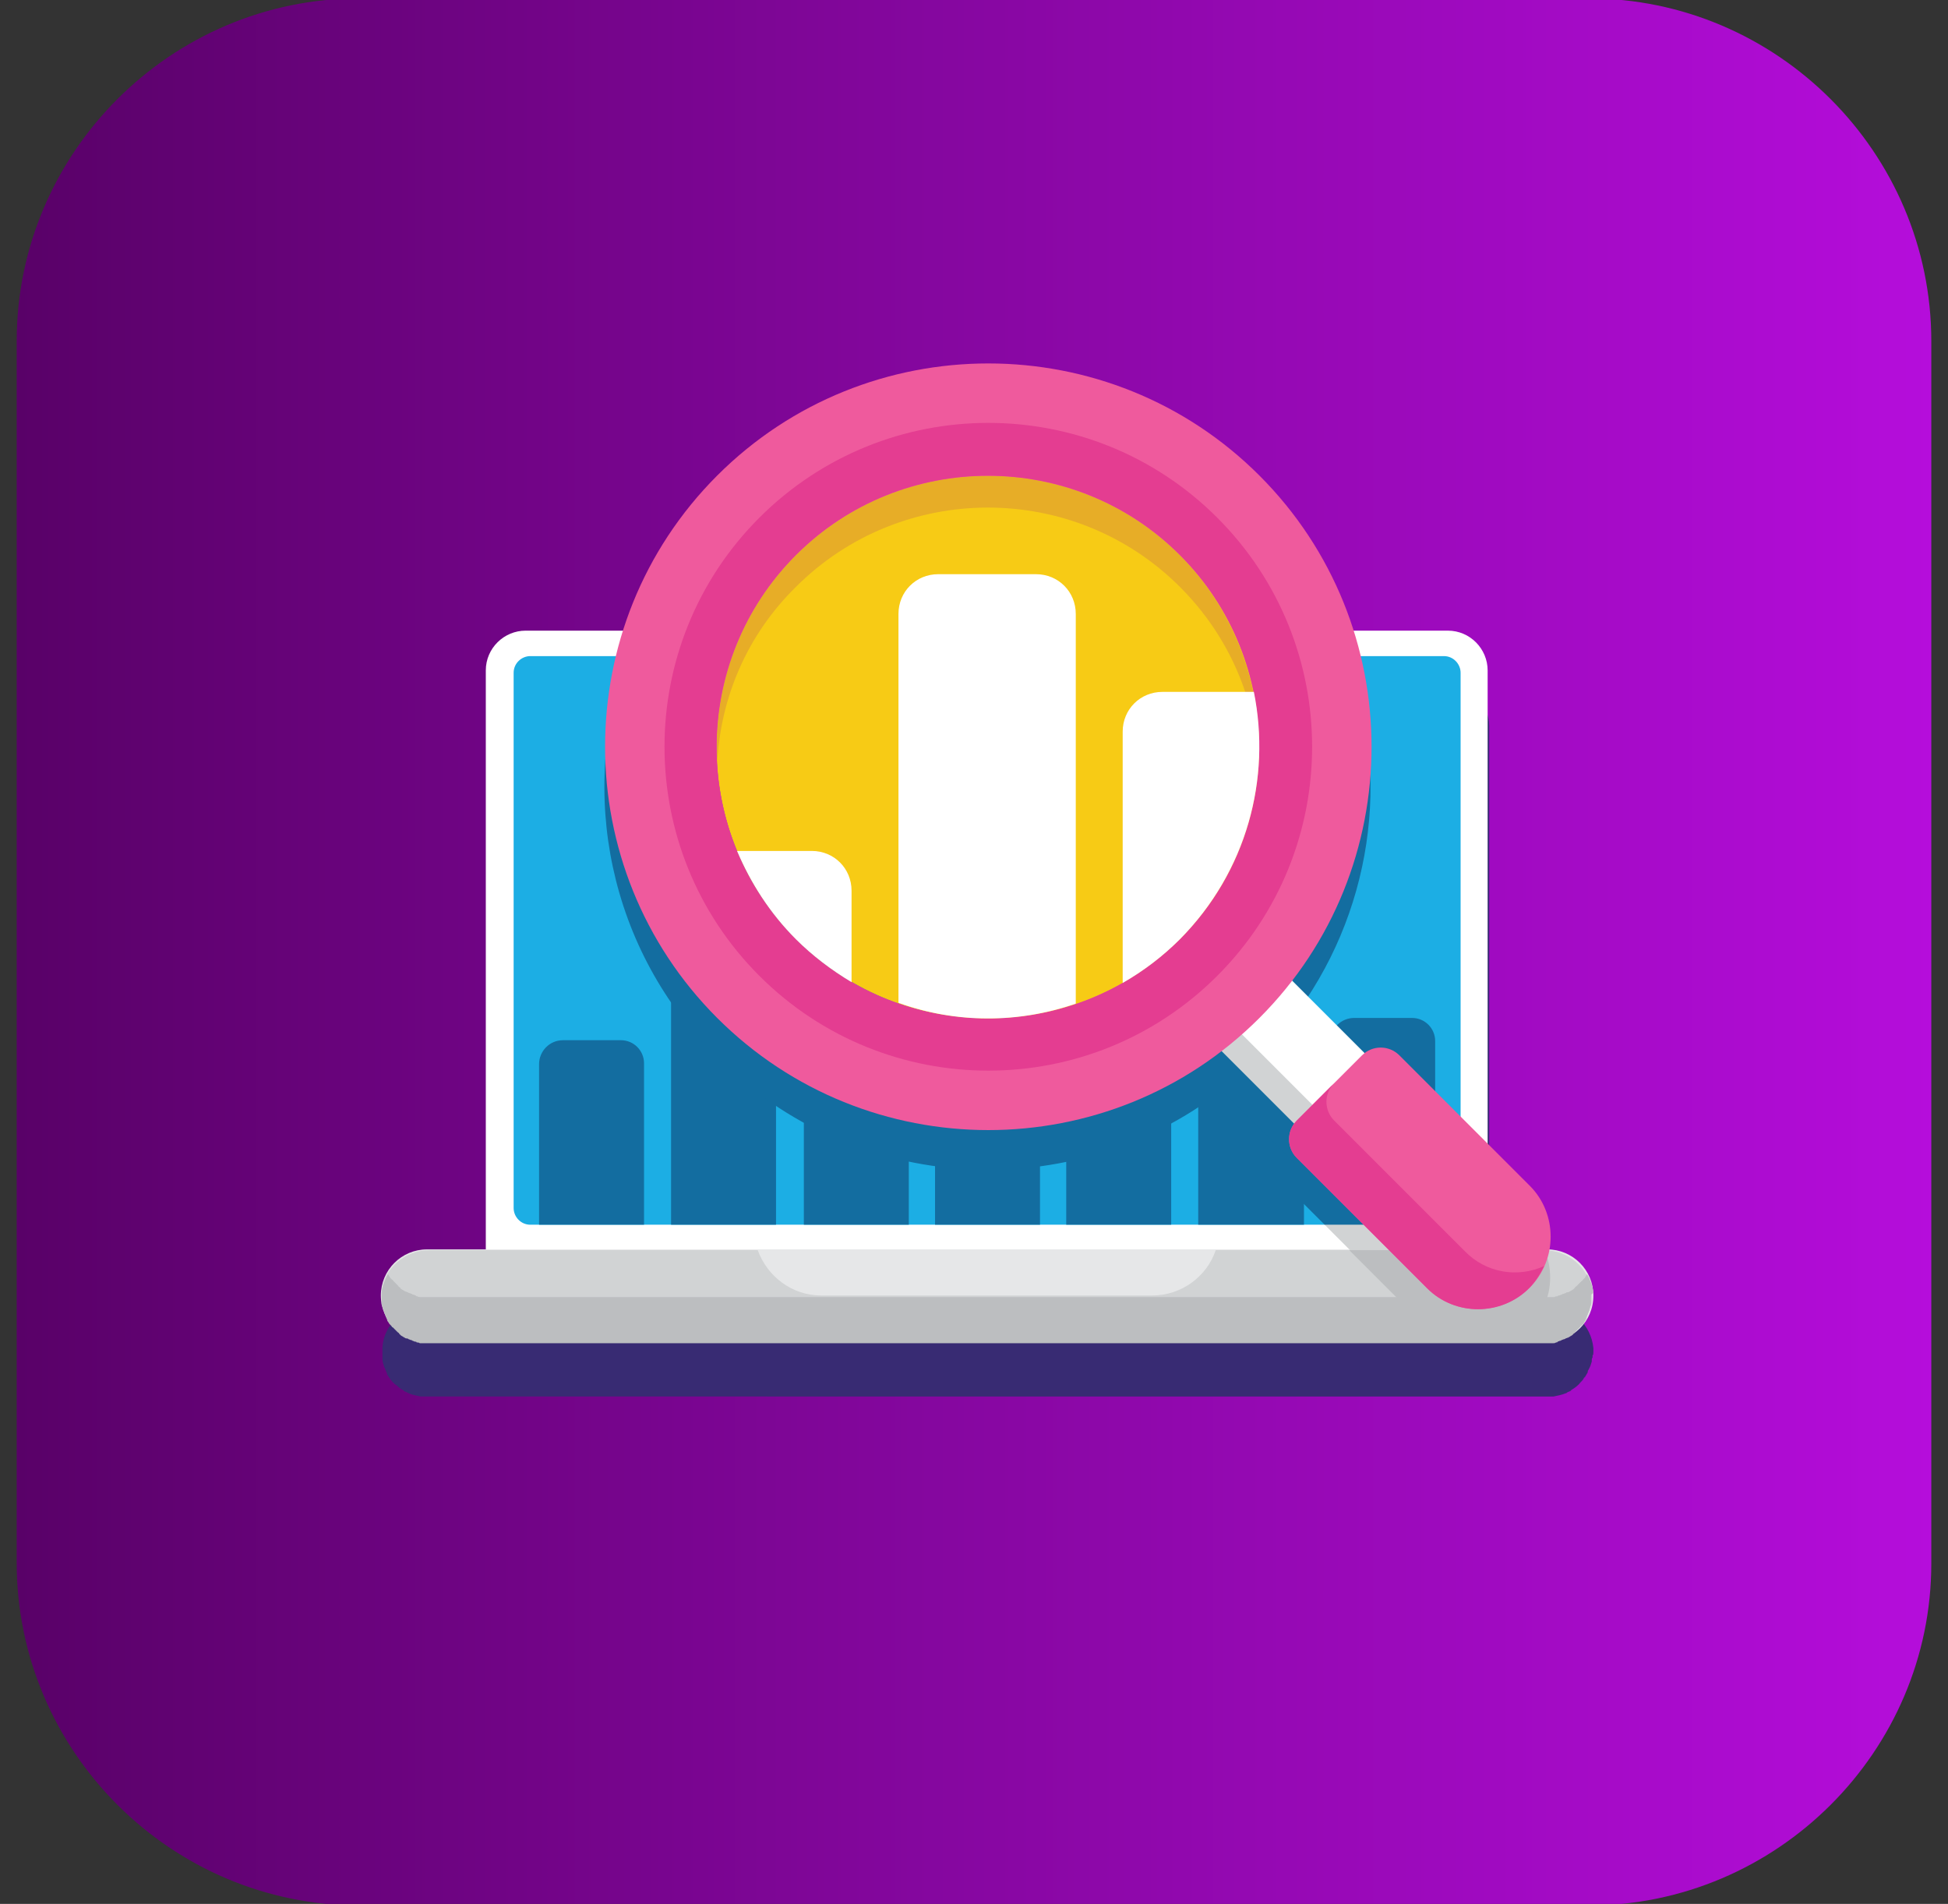 <?xml version="1.0" encoding="utf-8"?>
<!-- Generator: Adobe Illustrator 24.3.0, SVG Export Plug-In . SVG Version: 6.00 Build 0)  -->
<svg version="1.1" xmlns="http://www.w3.org/2000/svg" xmlns:xlink="http://www.w3.org/1999/xlink" x="0px" y="0px"
	 viewBox="0 0 245 239.4" style="enable-background:new 0 0 245 239.4;" xml:space="preserve">
<rect x="0" y="0" width="245" height="239.4" fill="#333333" stroke="none"/>
<style type="text/css">
	.st0{fill:url(#SVGID_1_);}
	.st1{fill:#382B73;}
	.st2{fill:#D1D3D4;}
	.st3{fill:#E7AD27;}
	.st4{fill:#009ADD;}
	.st5{fill:#136DA0;}
	.st6{fill:#1CAEE4;}
	.st7{fill:#EF5A9D;}
	.st8{fill:#F06EA9;}
	.st9{fill:#E6E7E8;}
	.st10{fill:#FFFFFF;}
	.st11{fill:#F7CB15;}
	.st12{fill:#FFF335;}
	.st13{fill:#FEDE3A;}
	.st14{fill:#27C1E6;}
	.st15{fill:#E43D91;}
	.st16{fill:url(#SVGID_2_);}
	.st17{fill:#BCBEC0;}
	.st18{fill:#A72973;}
	.st19{fill:url(#SVGID_3_);}
	.st20{fill:url(#SVGID_4_);}
	.st21{fill:url(#SVGID_5_);}
	.st22{fill:url(#SVGID_6_);}
	.st23{fill:url(#SVGID_7_);}
	.st24{fill:url(#SVGID_8_);}
	.st25{fill:url(#SVGID_9_);}
	.st26{fill:url(#SVGID_10_);}
	.st27{fill:url(#SVGID_11_);}
	.st28{fill:url(#SVGID_12_);}
	.st29{fill:url(#SVGID_13_);}
	.st30{fill:url(#SVGID_14_);}
	.st31{fill:url(#SVGID_15_);}
	.st32{fill:url(#SVGID_16_);}
	.st33{fill:url(#SVGID_17_);}
	.st34{fill:url(#SVGID_18_);}
	.st35{fill:url(#SVGID_19_);}
	.st36{fill:url(#SVGID_20_);}
	.st37{fill:url(#SVGID_21_);}
	.st38{fill:url(#SVGID_22_);}
	.st39{fill:url(#SVGID_23_);}
	.st40{fill:url(#SVGID_24_);}
	.st41{fill:url(#SVGID_25_);}
	.st42{fill:url(#SVGID_26_);}
	.st43{fill:url(#SVGID_27_);}
	.st44{fill:url(#SVGID_28_);}
	.st45{fill:url(#SVGID_29_);}
	.st46{fill:url(#SVGID_30_);}
	.st47{fill:url(#SVGID_31_);}
	.st48{fill:none;stroke:#D1D3D4;stroke-width:3.187;stroke-linecap:round;stroke-linejoin:round;stroke-miterlimit:10;}
	.st49{fill:none;stroke:#E7AD27;stroke-width:3.187;stroke-linecap:round;stroke-linejoin:round;stroke-miterlimit:10;}
	.st50{fill:none;stroke:#E7AD27;stroke-width:3.613;stroke-linecap:round;stroke-linejoin:round;stroke-miterlimit:10;}
	.st51{fill:url(#SVGID_32_);}
	.st52{fill:url(#SVGID_33_);}
	.st53{fill:url(#SVGID_34_);}
	.st54{fill:url(#SVGID_35_);}
	.st55{fill:url(#SVGID_36_);}
	.st56{fill:url(#SVGID_37_);}
	.st57{fill:url(#SVGID_38_);}
	.st58{fill:url(#SVGID_39_);}
	.st59{fill:url(#SVGID_40_);}
	.st60{fill:url(#SVGID_41_);}
	.st61{fill:url(#SVGID_42_);}
	.st62{fill:none;stroke:#FFFFFF;stroke-width:2;stroke-linecap:round;stroke-linejoin:round;stroke-miterlimit:10;}
	.st63{fill:none;stroke:#FEDE3A;stroke-width:2;stroke-linecap:round;stroke-linejoin:round;stroke-miterlimit:10;}
	.st64{fill:url(#SVGID_43_);}
	.st65{fill:url(#SVGID_44_);}
	.st66{fill:url(#SVGID_45_);}
	.st67{fill:url(#SVGID_46_);}
	.st68{fill:url(#SVGID_47_);}
	.st69{fill:url(#SVGID_48_);}
	.st70{fill:url(#SVGID_49_);}
	.st71{fill:url(#SVGID_50_);}
	.st72{fill:url(#SVGID_51_);}
	.st73{fill:url(#SVGID_52_);}
	.st74{fill:url(#SVGID_53_);}
	.st75{fill:url(#SVGID_54_);}
	.st76{fill:url(#SVGID_55_);}
	.st77{fill:url(#SVGID_56_);}
	.st78{fill:none;stroke:#136DA0;stroke-width:2.623;stroke-miterlimit:10;}
	.st79{fill:url(#SVGID_57_);}
	.st80{fill:url(#SVGID_58_);}
	.st81{fill:none;stroke:#EF5A9D;stroke-width:4;stroke-linecap:round;stroke-linejoin:round;stroke-miterlimit:10;}
	.st82{fill:none;stroke:#FFFFFF;stroke-width:3;stroke-linecap:round;stroke-linejoin:round;stroke-miterlimit:10;}
	.st83{fill:none;stroke:#E7AD27;stroke-width:4;stroke-linecap:round;stroke-linejoin:round;stroke-miterlimit:10;}
	.st84{fill:url(#SVGID_59_);}
	.st85{fill:url(#SVGID_60_);}
	.st86{fill:url(#SVGID_61_);}
	.st87{fill:none;stroke:#F7CB15;stroke-width:3;stroke-miterlimit:10;}
	.st88{fill:url(#SVGID_62_);}
	.st89{fill:url(#SVGID_63_);}
	.st90{fill:url(#SVGID_64_);}
	.st91{fill:url(#SVGID_65_);}
	.st92{fill:url(#SVGID_66_);}
	.st93{fill:url(#SVGID_67_);}
	.st94{fill:url(#SVGID_68_);}
	.st95{fill:url(#SVGID_69_);}
	.st96{fill:url(#SVGID_70_);}
	.st97{fill:url(#SVGID_71_);}
	.st98{fill:url(#SVGID_72_);}
	.st99{fill:none;stroke:#EF5A9D;stroke-width:2;stroke-miterlimit:10;}
	.st100{fill:url(#SVGID_73_);}
	.st101{fill:url(#SVGID_74_);}
	.st102{fill:url(#SVGID_75_);}
	.st103{fill:url(#SVGID_76_);}
	.st104{fill:url(#SVGID_77_);}
	.st105{fill:url(#SVGID_78_);}
	.st106{fill:url(#SVGID_79_);}
	.st107{fill:url(#SVGID_80_);}
	.st108{fill:none;stroke:#27C1E6;stroke-width:4;stroke-miterlimit:10;}
	.st109{fill:url(#SVGID_81_);}
	.st110{fill:url(#SVGID_82_);}
	.st111{fill:url(#SVGID_83_);}
	.st112{fill:url(#SVGID_84_);}
	.st113{fill:url(#SVGID_85_);}
	.st114{fill:url(#SVGID_86_);}
	.st115{fill:url(#SVGID_87_);}
	.st116{fill:url(#SVGID_88_);}
	.st117{fill:url(#SVGID_89_);}
	.st118{fill:none;stroke:#136DA0;stroke-width:1.561;stroke-miterlimit:10;}
	.st119{fill:none;stroke:#136DA0;stroke-width:1.101;stroke-miterlimit:10;}
	.st120{fill:url(#SVGID_90_);}
	.st121{fill:url(#SVGID_91_);}
	.st122{fill:none;stroke:#136DA0;stroke-width:2.841;stroke-miterlimit:10;}
	.st123{fill:url(#SVGID_92_);}
	.st124{fill:none;stroke:#136DA0;stroke-width:2.862;stroke-miterlimit:10;}
	.st125{fill:url(#SVGID_93_);}
</style>
<g id="Layer_1">
	<g>
		<linearGradient id="SVGID_1_" gradientUnits="userSpaceOnUse" x1="2.105" y1="119.694" x2="242.869" y2="119.694">
			<stop  offset="1.118836e-07" style="stop-color:#590168"/>
			<stop  offset="1" style="stop-color:#B50DDB"/>
		</linearGradient>
		<path class="st0" d="M199.8,239.6H45.2c-23.7,0-43.1-19.4-43.1-43.1V42.9c0-23.7,19.4-43.1,43.1-43.1h154.6
			c23.7,0,43.1,19.4,43.1,43.1v153.7C242.9,220.2,223.5,239.6,199.8,239.6z"/>
		<g>
			<path class="st1" d="M200.4,170c0-0.1,0-0.3,0-0.4c0,0,0-0.1,0-0.1l0,0c-0.3-2.9-2.6-5.1-5.5-5.2c0.5-2.8-0.3-5.9-2.5-8.1
				l-5.1-5.1V91.3c0-2.8-2.3-5-5-5h-11.9c-2.3-7.1-6.2-13.8-11.8-19.5c-18.8-18.8-49.4-18.8-68.2,0c-5.6,5.6-9.6,12.3-11.8,19.5
				H66.2c-2.8,0-5,2.3-5,5v72.9h-7.4c-3,0-5.5,2.3-5.7,5.2l0,0c0,0.1,0,0.1,0,0.2c0,0.1,0,0.2,0,0.3c0,0,0,0,0,0.1v0
				c0,0.1,0,0.2,0,0.2c0,0.1,0,0.2,0,0.4v0c0,0.1,0,0.2,0,0.3l0,0c0,0.3,0.1,0.6,0.2,0.9l0,0c0,0.1,0.1,0.2,0.1,0.2
				c0,0.1,0.1,0.2,0.1,0.3l0,0c0,0.1,0.1,0.2,0.1,0.2l0,0c0,0.1,0.1,0.2,0.1,0.3l0,0c0,0.1,0.1,0.2,0.1,0.2c0,0,0,0,0,0
				c0.2,0.3,0.4,0.6,0.7,0.9c0,0,0,0,0,0l0,0c0.1,0.1,0.2,0.2,0.4,0.3c0,0,0,0,0.1,0.1c0,0,0,0,0,0c0.2,0.2,0.5,0.4,0.7,0.5
				c0,0,0,0,0,0c0,0,0.1,0,0.1,0.1c0.1,0.1,0.3,0.1,0.4,0.2c0,0,0,0,0,0c0.1,0,0.2,0.1,0.2,0.1l0,0c0.5,0.2,1,0.3,1.5,0.4h0
				c0.1,0,0.1,0,0.2,0h0c0.2,0,0.4,0,0.6,0H182h7.9h4.7l0,0c0.2,0,0.4,0,0.6,0h0c0.1,0,0.1,0,0.2,0l0,0c0.5-0.1,1-0.2,1.5-0.4l0,0
				c0.1,0,0.2-0.1,0.2-0.1c0,0,0,0,0,0c0.1-0.1,0.3-0.1,0.4-0.2c0,0,0.1,0,0.1-0.1c0,0,0,0,0,0c0.5-0.3,0.9-0.6,1.2-1
				c0,0,0,0,0.1-0.1l0,0c0.1-0.1,0.2-0.2,0.3-0.4c0,0,0-0.1,0.1-0.1c0,0,0,0,0,0c0.1-0.1,0.1-0.2,0.2-0.3l0,0c0-0.1,0.1-0.1,0.1-0.2
				c0,0,0,0,0,0c0.1-0.1,0.1-0.2,0.1-0.3c0,0,0,0,0,0c0-0.1,0.1-0.1,0.1-0.2c0.2-0.3,0.3-0.7,0.4-1c0-0.1,0-0.1,0-0.2c0,0,0,0,0,0
				c0-0.1,0-0.2,0.1-0.3c0,0,0,0,0,0c0-0.1,0-0.2,0-0.3v0C200.4,170.4,200.4,170.2,200.4,170z"/>
			<g>
				<g>
					<path class="st10" d="M187.2,157.2H61.1V84.3c0-2.8,2.3-5,5-5h116c2.8,0,5,2.3,5,5V157.2z"/>
					<path class="st6" d="M181.6,154H66.7c-1.2,0-2.1-1-2.1-2.1V84.6c0-1.2,1-2.1,2.1-2.1h114.9c1.2,0,2.1,1,2.1,2.1v67.2
						C183.7,153,182.8,154,181.6,154z"/>
					<path class="st9" d="M194.6,168.7H53.7c-3.2,0-5.8-2.6-5.8-5.8v0c0-3.2,2.6-5.8,5.8-5.8h140.9c3.2,0,5.8,2.6,5.8,5.8v0
						C200.4,166.2,197.8,168.7,194.6,168.7z"/>
					<path class="st2" d="M195.4,168.7c0.1,0,0.3,0,0.4-0.1c0.1,0,0.2,0,0.2-0.1c0.1,0,0.2-0.1,0.3-0.1c0.1,0,0.2-0.1,0.2-0.1
						c0.1,0,0.2-0.1,0.3-0.1c0.1,0,0.2-0.1,0.2-0.1c0.1,0,0.2-0.1,0.3-0.1c0.1,0,0.1-0.1,0.2-0.1c0.1-0.1,0.2-0.1,0.3-0.2
						c0.1,0,0.1-0.1,0.2-0.2c0.1-0.1,0.2-0.1,0.2-0.2c0.1-0.1,0.1-0.1,0.2-0.2c0.1-0.1,0.1-0.1,0.2-0.2c0.1-0.1,0.1-0.1,0.2-0.2
						c0.1-0.1,0.1-0.2,0.2-0.2c0.1-0.1,0.1-0.1,0.2-0.2c0.1-0.1,0.1-0.2,0.2-0.3c0-0.1,0.1-0.1,0.1-0.2c0.1-0.1,0.1-0.2,0.1-0.3
						c0-0.1,0.1-0.2,0.1-0.2c0-0.1,0.1-0.2,0.1-0.3c0-0.1,0.1-0.2,0.1-0.2c0-0.1,0.1-0.2,0.1-0.3c0-0.1,0-0.2,0.1-0.3
						c0-0.1,0-0.2,0.1-0.3c0-0.1,0-0.2,0-0.3c0-0.1,0-0.2,0-0.3c0-0.1,0-0.2,0-0.3c0-0.1,0-0.2,0-0.4c0-0.1,0-0.2,0-0.2
						c-0.3-3-3-5.2-6-5.2H153c0,0,0,0-0.1,0c-1.1,3.3-4.3,5.7-8,5.7h-41.6c-3.7,0-6.8-2.4-8-5.7c0,0,0,0-0.1,0H54
						c-3,0-5.7,2.2-6,5.2c0,0.1,0,0.2,0,0.2c0,0.1,0,0.2,0,0.4c0,0.1,0,0.2,0,0.3c0,0.1,0,0.2,0,0.3c0,0.1,0,0.2,0,0.3
						c0,0.1,0,0.2,0.1,0.3c0,0.1,0,0.2,0.1,0.3c0,0.1,0.1,0.2,0.1,0.3c0,0.1,0.1,0.2,0.1,0.3c0,0.1,0.1,0.2,0.1,0.3
						c0,0.1,0.1,0.2,0.1,0.2c0,0.1,0.1,0.2,0.1,0.3c0,0.1,0.1,0.2,0.1,0.2c0.1,0.1,0.1,0.2,0.2,0.3c0.1,0.1,0.1,0.1,0.2,0.2
						c0.1,0.1,0.1,0.2,0.2,0.2c0.1,0.1,0.1,0.1,0.2,0.2c0.1,0.1,0.1,0.1,0.2,0.2c0.1,0.1,0.1,0.1,0.2,0.2c0.1,0.1,0.2,0.1,0.2,0.2
						c0.1,0.1,0.1,0.1,0.2,0.2c0.1,0.1,0.2,0.1,0.3,0.2c0.1,0,0.1,0.1,0.2,0.1c0.1,0.1,0.2,0.1,0.3,0.1c0.1,0,0.2,0.1,0.2,0.1
						c0.1,0,0.2,0.1,0.3,0.1c0.1,0,0.2,0.1,0.2,0.1c0.1,0,0.2,0.1,0.3,0.1c0.1,0,0.2,0,0.2,0.1c0.1,0,0.3,0,0.4,0.1
						c0.1,0,0.1,0,0.2,0c0.2,0,0.4,0,0.6,0h140.9c0.2,0,0.4,0,0.6,0C195.3,168.7,195.4,168.7,195.4,168.7z"/>
					<path class="st17" d="M200.4,162.5c-0.1-0.8-0.4-1.6-0.8-2.3c0,0.1-0.1,0.1-0.1,0.2c-0.1,0.1-0.1,0.2-0.2,0.3
						c-0.1,0.1-0.1,0.1-0.2,0.2c-0.1,0.1-0.1,0.2-0.2,0.2c-0.1,0.1-0.1,0.1-0.2,0.2c-0.1,0.1-0.1,0.1-0.2,0.2
						c-0.1,0.1-0.1,0.1-0.2,0.2c-0.1,0.1-0.2,0.1-0.2,0.2c-0.1,0.1-0.1,0.1-0.2,0.2c-0.1,0.1-0.2,0.1-0.3,0.2
						c-0.1,0-0.1,0.1-0.2,0.1c-0.1,0.1-0.2,0.1-0.3,0.1c-0.1,0-0.2,0.1-0.2,0.1c-0.1,0-0.2,0.1-0.3,0.1c-0.1,0-0.2,0.1-0.2,0.1
						c-0.1,0-0.2,0.1-0.3,0.1c-0.1,0-0.2,0-0.2,0.1c-0.1,0-0.3,0-0.4,0.1c-0.1,0-0.1,0-0.2,0c-0.2,0-0.4,0-0.6,0H53.7
						c-0.2,0-0.4,0-0.6,0c-0.1,0-0.1,0-0.2,0c-0.1,0-0.3,0-0.4-0.1c-0.1,0-0.2,0-0.2-0.1c-0.1,0-0.2-0.1-0.3-0.1
						c-0.1,0-0.2-0.1-0.2-0.1c-0.1,0-0.2-0.1-0.3-0.1c-0.1,0-0.2-0.1-0.2-0.1c-0.1,0-0.2-0.1-0.3-0.1c-0.1,0-0.1-0.1-0.2-0.1
						c-0.1-0.1-0.2-0.1-0.3-0.2c-0.1,0-0.1-0.1-0.2-0.2c-0.1-0.1-0.2-0.1-0.2-0.2c-0.1-0.1-0.1-0.1-0.2-0.2
						c-0.1-0.1-0.1-0.1-0.2-0.2c-0.1-0.1-0.1-0.1-0.2-0.2c-0.1-0.1-0.1-0.2-0.2-0.2c-0.1-0.1-0.1-0.1-0.2-0.2
						c-0.1-0.1-0.1-0.2-0.2-0.3c0-0.1-0.1-0.1-0.1-0.2c-0.4,0.7-0.7,1.5-0.8,2.3c0,0.1,0,0.2,0,0.2c0,0.1,0,0.2,0,0.4
						c0,0.1,0,0.2,0,0.3c0,0.1,0,0.2,0,0.3c0,0.1,0,0.2,0,0.3c0,0.1,0,0.2,0.1,0.3c0,0.1,0,0.2,0.1,0.3c0,0.1,0.1,0.2,0.1,0.3
						c0,0.1,0.1,0.2,0.1,0.3c0,0.1,0.1,0.2,0.1,0.3c0,0.1,0.1,0.2,0.1,0.2c0,0.1,0.1,0.2,0.1,0.3c0,0.1,0.1,0.2,0.1,0.2
						c0.1,0.1,0.1,0.2,0.2,0.3c0.1,0.1,0.1,0.1,0.2,0.2c0.1,0.1,0.1,0.2,0.2,0.2c0.1,0.1,0.1,0.1,0.2,0.2c0.1,0.1,0.1,0.1,0.2,0.2
						c0.1,0.1,0.1,0.1,0.2,0.2c0.1,0.1,0.2,0.1,0.2,0.2c0.1,0.1,0.1,0.1,0.2,0.2c0.1,0.1,0.2,0.1,0.3,0.2c0.1,0,0.1,0.1,0.2,0.1
						c0.1,0.1,0.2,0.1,0.3,0.1c0.1,0,0.2,0.1,0.2,0.1c0.1,0,0.2,0.1,0.3,0.1c0.1,0,0.2,0.1,0.2,0.1c0.1,0,0.2,0.1,0.3,0.1
						c0.1,0,0.2,0,0.2,0.1c0.1,0,0.3,0,0.4,0.1c0.1,0,0.1,0,0.2,0c0.2,0,0.4,0,0.6,0h140.9c0.2,0,0.4,0,0.6,0c0.1,0,0.1,0,0.2,0
						c0.1,0,0.3,0,0.4-0.1c0.1,0,0.2,0,0.2-0.1c0.1,0,0.2-0.1,0.3-0.1c0.1,0,0.2-0.1,0.2-0.1c0.1,0,0.2-0.1,0.3-0.1
						c0.1,0,0.2-0.1,0.2-0.1c0.1,0,0.2-0.1,0.3-0.1c0.1,0,0.1-0.1,0.2-0.1c0.1-0.1,0.2-0.1,0.3-0.2c0.1,0,0.1-0.1,0.2-0.2
						c0.1-0.1,0.2-0.1,0.2-0.2c0.1-0.1,0.1-0.1,0.2-0.2c0.1-0.1,0.1-0.1,0.2-0.2c0.1-0.1,0.1-0.1,0.2-0.2c0.1-0.1,0.1-0.2,0.2-0.2
						c0.1-0.1,0.1-0.1,0.2-0.2c0.1-0.1,0.1-0.2,0.2-0.3c0-0.1,0.1-0.1,0.1-0.2c0.1-0.1,0.1-0.2,0.1-0.3c0-0.1,0.1-0.2,0.1-0.2
						c0-0.1,0.1-0.2,0.1-0.3c0-0.1,0.1-0.2,0.1-0.2c0-0.1,0.1-0.2,0.1-0.3c0-0.1,0-0.2,0.1-0.3c0-0.1,0-0.2,0.1-0.3
						c0-0.1,0-0.2,0-0.3c0-0.1,0-0.2,0-0.3c0-0.1,0-0.2,0-0.3c0-0.1,0-0.2,0-0.4C200.4,162.6,200.4,162.5,200.4,162.5z"/>
				</g>
				<g>
					<path class="st5" d="M81,133.7V154H67.8v-20.2c0-1.6,1.3-3,3-3h7.3C79.7,130.8,81,132.1,81,133.7z"/>
					<path class="st5" d="M94.7,110.2h-7.3c-1.6,0-3,1.3-3,3V154h13.2v-40.8C97.7,111.6,96.4,110.2,94.7,110.2z"/>
					<path class="st5" d="M127.9,128h-7.3c-1.6,0-3,1.3-3,3V154h13.2v-23.1C130.8,129.3,129.5,128,127.9,128z"/>
					<path class="st5" d="M161,117.8h-7.3c-1.6,0-3,1.3-3,3V154H164v-33.2C164,119.1,162.6,117.8,161,117.8z"/>
					<path class="st5" d="M177.6,128h-7.3c-1.6,0-3,1.3-3,3V154h13.2v-23.1C180.5,129.3,179.2,128,177.6,128z"/>
					<path class="st5" d="M111.4,119h-7.3c-1.6,0-3,1.3-3,3V154h13.2v-32.1C114.4,120.3,113.1,119,111.4,119z"/>
					<path class="st5" d="M144.4,110.2h-7.3c-1.6,0-3,1.3-3,3V154h13.2v-40.8C147.4,111.6,146.1,110.2,144.4,110.2z"/>
				</g>
				<g>
					<path class="st5" d="M169.6,82.5c-0.4-1.1-0.8-2.2-1.3-3.3H80.2c-0.5,1.1-0.9,2.2-1.3,3.3H169.6z"/>
					<path class="st2" d="M187.2,157.2V149l-3.5-3.5v6.3c0,1.2-1,2.1-2.1,2.1h-15.1l3.3,3.3L187.2,157.2z"/>
				</g>
				<path class="st17" d="M192.9,166.3c0.1-0.2,0.3-0.3,0.4-0.5c0-0.1,0.1-0.1,0.1-0.2c0.2-0.2,0.3-0.5,0.4-0.7c0,0,0,0,0,0
					c0.1-0.2,0.3-0.5,0.4-0.7c0,0,0,0,0,0h0c1-2.2,1-4.7,0.1-7h-24.6l9.8,9.8c0.7,0.7,1.6,1.3,2.5,1.7h7.9c0.9-0.4,1.7-1,2.5-1.7
					C192.6,166.8,192.7,166.6,192.9,166.3z"/>
				<path class="st5" d="M183.7,151.9v-6.3l-7.8-7.8c-1.2-1.2-3-1.3-4.3-0.3l-9.2-9.2c10.2-13.3,12.6-30.6,7.1-45.8H78.9
					c-6.2,17.1-2.4,36.9,11.3,50.5c17.3,17.3,44.6,18.7,63.5,4.1l9.2,9.2c-1,1.3-0.9,3.1,0.3,4.3l3.4,3.4h15.1
					C182.8,154,183.7,153,183.7,151.9z"/>
				<g>
					<circle class="st11" cx="124.3" cy="93.9" r="34.2"/>
					<path class="st3" d="M100.1,73.8c13.3-13.3,35-13.3,48.3,0c6.2,6.2,9.5,14.1,9.9,22.2c0.5-9.4-2.8-19-9.9-26.2
						c-13.3-13.3-35-13.3-48.3,0c-7.2,7.2-10.5,16.8-9.9,26.2C90.6,87.8,93.9,79.9,100.1,73.8z"/>
					<g>
						
							<rect x="153.8" y="126.7" transform="matrix(0.707 0.707 -0.707 0.707 141.836 -76.523)" class="st10" width="19" height="12.5"/>
						
							<rect x="158.4" y="126.7" transform="matrix(0.707 -0.707 0.707 0.707 -49.451 153.05)" class="st2" width="3.3" height="19"/>
						<path class="st7" d="M158.4,59.8c-18.8-18.8-49.4-18.8-68.2,0s-18.8,49.4,0,68.2s49.4,18.8,68.2,0S177.2,78.6,158.4,59.8z
							 M100.1,118.1c-13.3-13.3-13.3-35,0-48.3s35-13.3,48.3,0s13.3,35,0,48.3S113.4,131.4,100.1,118.1z"/>
						<path class="st7" d="M179.5,162l-16.4-16.4c-1.3-1.3-1.3-3.4,0-4.7l8.2-8.2c1.3-1.3,3.4-1.3,4.7,0l16.4,16.4
							c3.5,3.5,3.5,9.3,0,12.8h0C188.8,165.5,183,165.5,179.5,162z"/>
						<path class="st15" d="M184.2,157.3l-16.4-16.4c-1.3-1.3-1.3-3.4,0-4.7l-4.7,4.7c-1.3,1.3-1.3,3.4,0,4.7l16.4,16.4
							c3.5,3.5,9.3,3.5,12.8,0c0.8-0.8,1.4-1.8,1.9-2.8C190.9,160.7,186.9,160.1,184.2,157.3z"/>
						<path class="st15" d="M153.1,65.1c-15.9-15.9-41.7-15.9-57.6,0s-15.9,41.7,0,57.6s41.7,15.9,57.6,0S169,81,153.1,65.1z
							 M100.1,118.1c-13.3-13.3-13.3-35,0-48.3s35-13.3,48.3,0s13.3,35,0,48.3S113.4,131.4,100.1,118.1z"/>
					</g>
					<g>
						<path class="st10" d="M135.3,126.2v-49c0-2.8-2.2-5-5-5H118c-2.8,0-5,2.2-5,5v48.9C120.2,128.7,128.1,128.7,135.3,126.2z"/>
						<path class="st10" d="M100.1,118.1c2.1,2.1,4.5,3.9,7,5.4V112c0-2.8-2.2-5-5-5h-9.4C94.4,111,96.8,114.8,100.1,118.1z"/>
						<path class="st10" d="M157.7,87h-11.5c-2.8,0-5,2.2-5,5v31.6c2.6-1.5,5-3.3,7.2-5.5C156.8,109.6,159.9,97.9,157.7,87z"/>
					</g>
				</g>
			</g>
		</g>
	</g>
</g>
<g id="_x3C_Layer_x3E_">
</g>
</svg>
